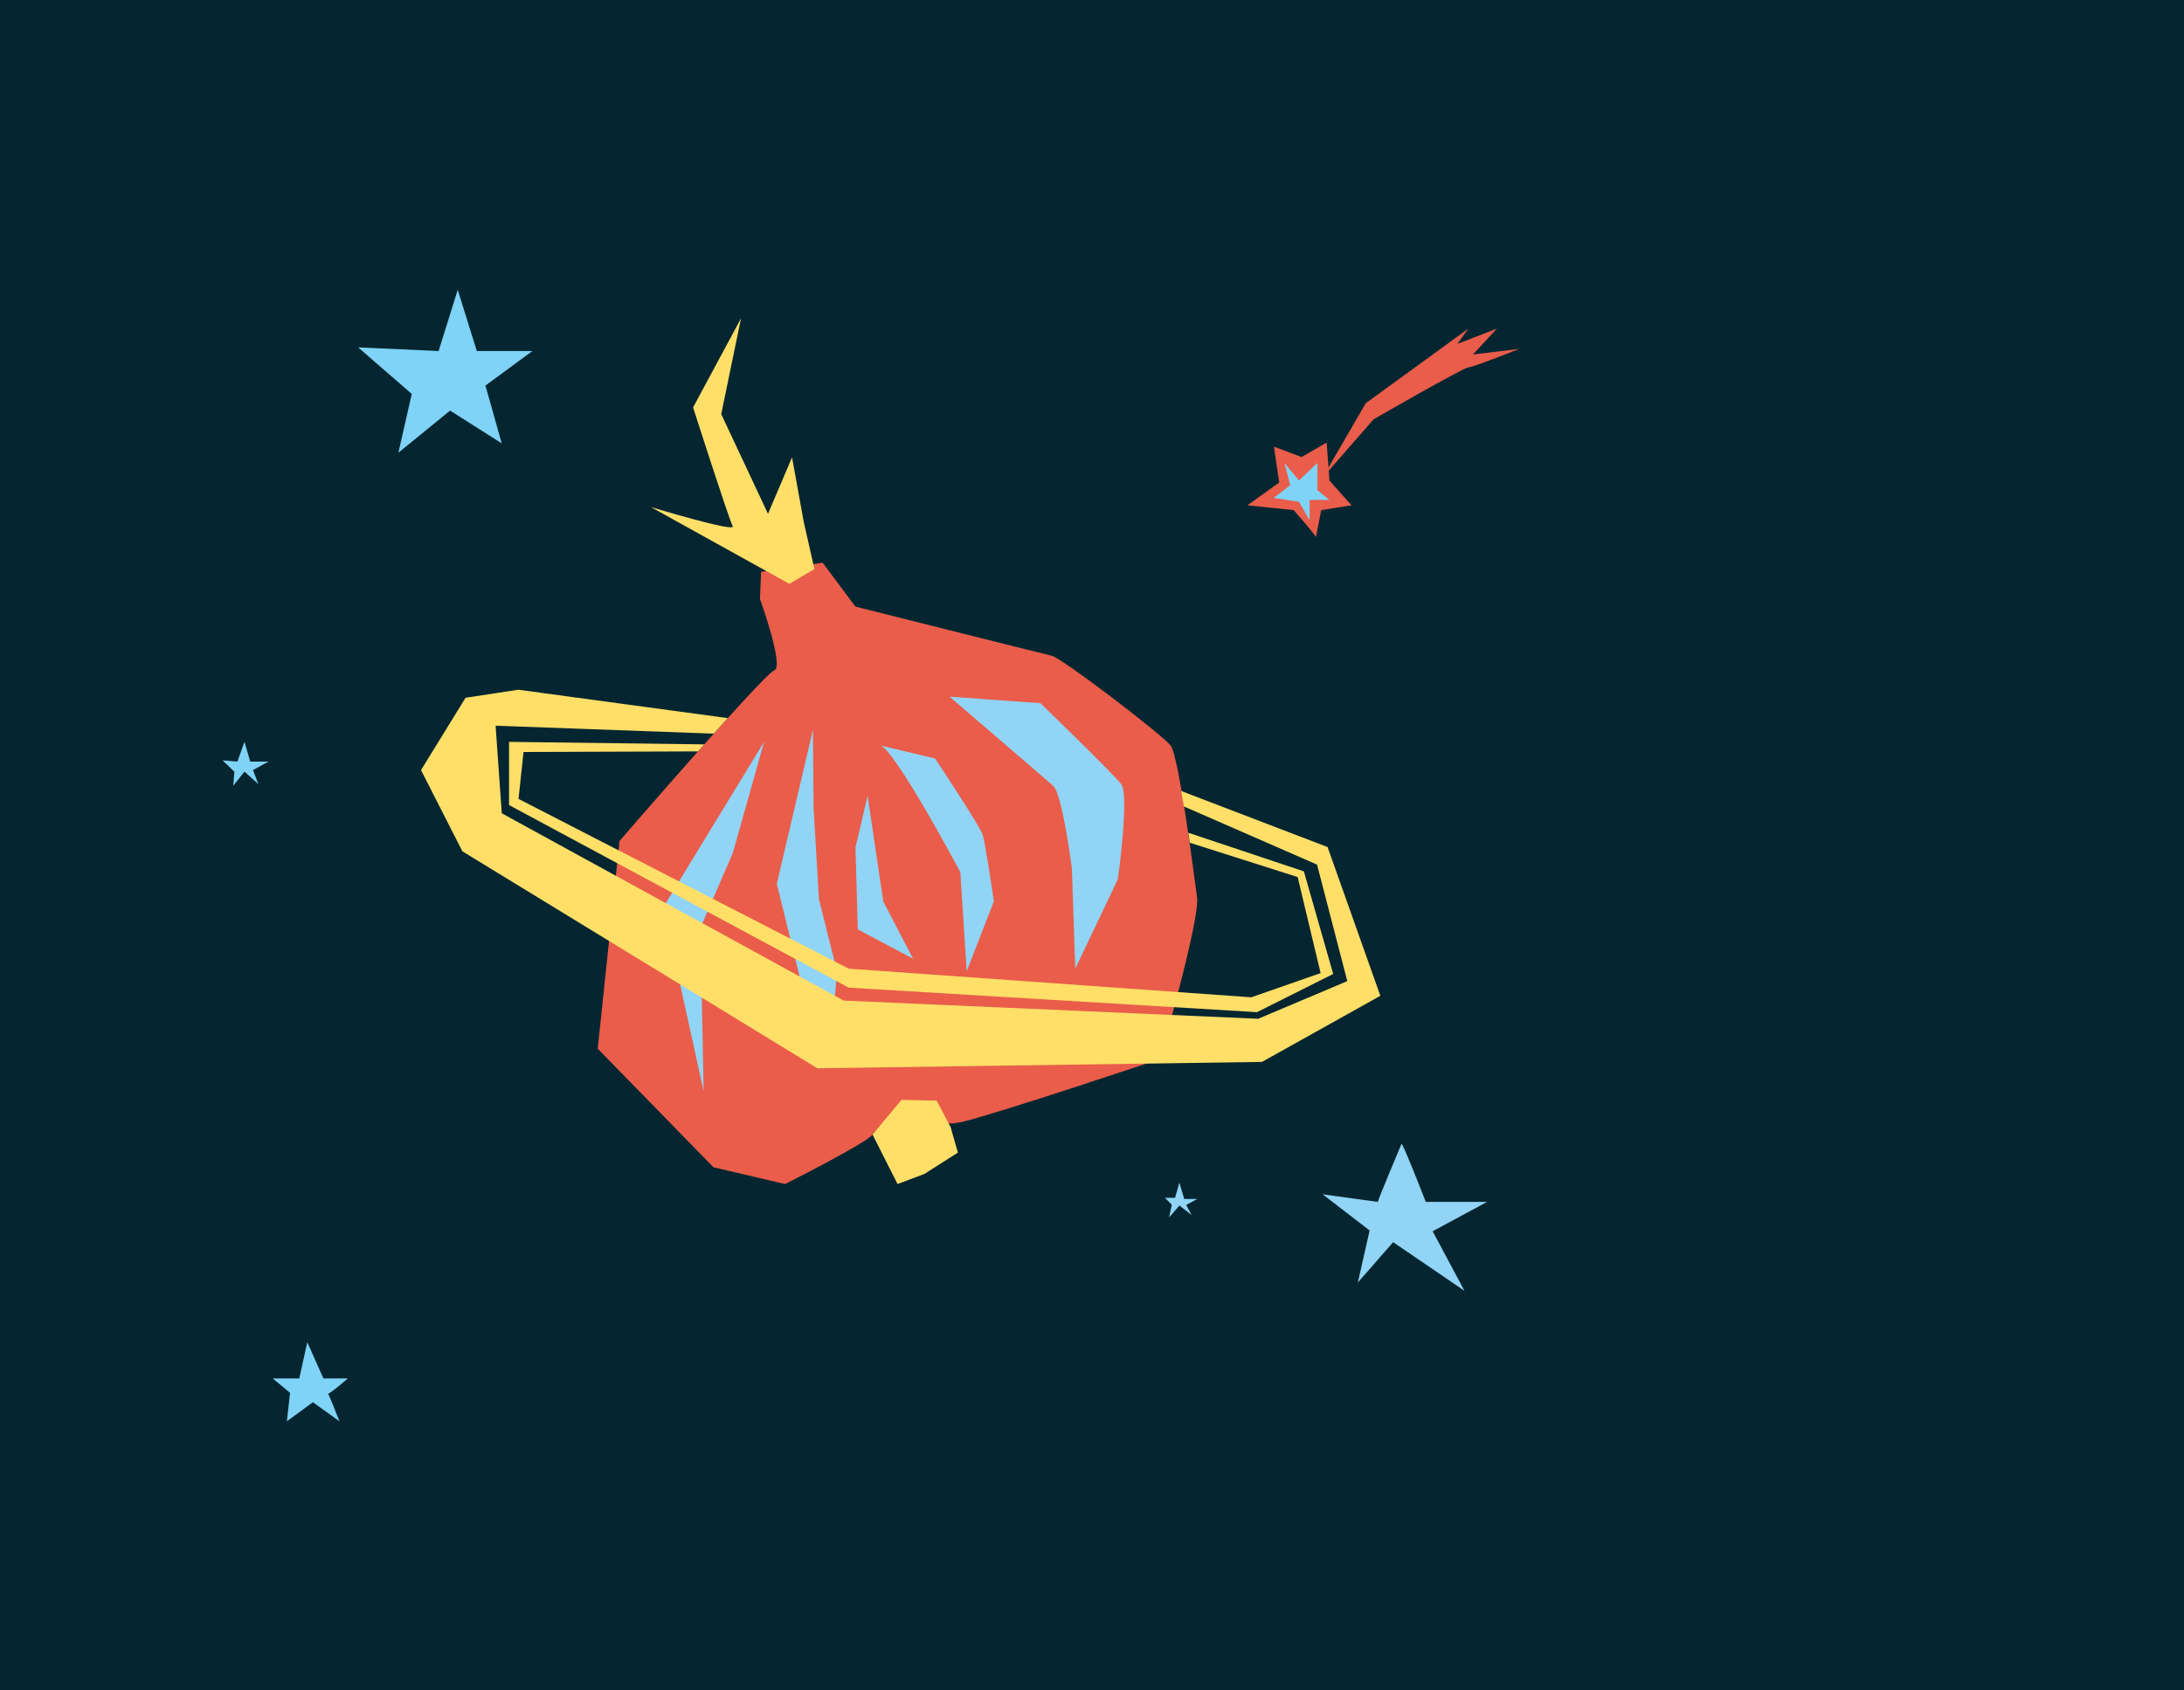 <?xml version="1.0" encoding="UTF-8"?>
<svg xmlns="http://www.w3.org/2000/svg" viewBox="0 0 686 531">
  <defs>
    <style>.a{fill:#052630;}.b{fill:none;}.c{fill:#ea5d4a;}.d{fill:#ffdf68;}.e{fill:#91d4f5;}.f{fill:#7ed3f7;}</style>
  </defs>
  <rect class="a" width="686" height="531"></rect>
  <rect class="b" x="0.5" y="0.5" width="685" height="530"></rect>
  <path class="c" d="M415.41,150.09,429,126.67l32.22-23.42-3.47,4.81,12.42-4.81-7.51,8.12,14.45-1.73s-14.45,5.78-15.89,5.78-29.78,16.32-29.78,16.32Z"></path>
  <path class="c" d="M408.83,143.59l7.88-4.55.86,11.92,6.94,7.8L415,160.27s-1.73,9.1-1.73,8.46-6.93-8.46-6.93-8.46l-14.53-1.51,10-7.16-1.66-11.26Z"></path>
  <path class="c" d="M268.66,190.57l-10.27-13.79-19.33,2.9-.35,8.5s7.71,21.32,4.49,22.42-48.6,53.61-48.6,53.61l-6.85,65.27,36.36,37.25,22.5,5.27s26-13.1,27.44-15.55,12.93-10.57,16.76-10.3c2.47.18.1,9.06,11.78,6.23s61.72-19.64,61.72-19.64S376.94,289,376,282s-5.7-44.34-8.29-47.74S333.53,206.72,330.31,206,268.66,190.57,268.66,190.57Z"></path>
  <path class="d" d="M247.93,183.43,204.44,159.3s26.9,8.17,25.7,6S217.7,128,217.7,128l15.06-28-6.22,30.12,14.69,31.31,7.55-17.73,3.7,20.37,3.33,14.71Z"></path>
  <path class="e" d="M240,233.08l-31.7,52,12.72,57.78L220,291.53l10.2-23.61Z"></path>
  <path class="e" d="M255.35,229.24,244,277.66,254.39,320l6.59,8,1.95-22.76-5.69-22.7-1.7-28.91Z"></path>
  <path class="e" d="M272.52,250l4.92,33.2,9.34,18L269.44,292l-.74-25.71Z"></path>
  <path class="e" d="M276.24,234.14c4.22.07,25.4,39.87,25.4,39.87l2,31.12,8.53-21.91s-2.55-18-3.54-21-14.93-23.93-14.93-23.93Z"></path>
  <path class="e" d="M298.26,218.88s29.8,25.57,32.6,28.08,5.82,25.8,5.82,25.8l1.07,31.55s13.32-27.88,13.38-28.15,3.65-26.37,1.06-29.77-25.39-25.46-25.39-25.46Z"></path>
  <path class="d" d="M274.06,356.45,281.92,372l8.45-3.18,10.5-6.69h0l-2.27-8-4.39-8.34-11.06-.23Z"></path>
  <path class="d" d="M371.84,253.36l41.85,18.28,9.5,36.61-28,11.83L265,314.36,157.61,255.52,155.67,228l68.52,2.5,1.48-1.64,2.91-3.24-65.78-8.92-16.56,2.52-14,22.73,13,25.52,111.49,68.16,139.66-2,37.18-20.77L417,266.13,371,248.51Z"></path>
  <path class="f" d="M74.58,239.27l2.2-6.21,1.82,6.21h5.73l-4.87,2.67,1.69,4.4-4.37-3.91-3.53,4.45.38-4.4-3.72-3.6Z"></path>
  <path class="f" d="M94,433.08l2.52-11.39,5.06,11.39h7.66s-6.3,5.5-6.3,4.73,3.69,8.74,3.69,8.74l-8.35-6-8.17,6,1-8.94-5.44-4.53Z"></path>
  <path class="d" d="M219.24,236.07l-54.8.19L162.87,251l103.7,53.33,126.46,9,21.78-7.6-7.21-30.18-33.88-10.78-.47-3.14,36.3,12.14L418.76,306l-23.94,12-128.25-7.7L159.89,252.93V233.08l61.3.79Z"></path>
  <path class="f" d="M408,150.94l5.8-5.49V154l3.75,3.06h-6.19v6.4l-3.36-5.8-7.93-1.22,5.19-4-1.83-7Z"></path>
  <path class="f" d="M137.77,110.29l6-19.25,6,19.25h17.45l-14.74,10.84,5.11,18.16L141.37,129l-16.24,13.24,4.21-18.47-16.85-14.63Z"></path>
  <path class="e" d="M432.81,377.61c0-.79,7.12-17.41,7.39-18.2s7.64,18.2,7.64,18.2H467.1L450,386.84l10,18.72-22.41-15.3-11.08,12.67,3.69-16.35-14.76-11.35Z"></path>
  <path class="e" d="M369.08,376.33l1.37-4.77,1.52,5.13h4.12l-3.5,1.88,1.7,3.18-3.83-3-3.25,3.75.86-4-2.16-2.17Z"></path>
</svg>
